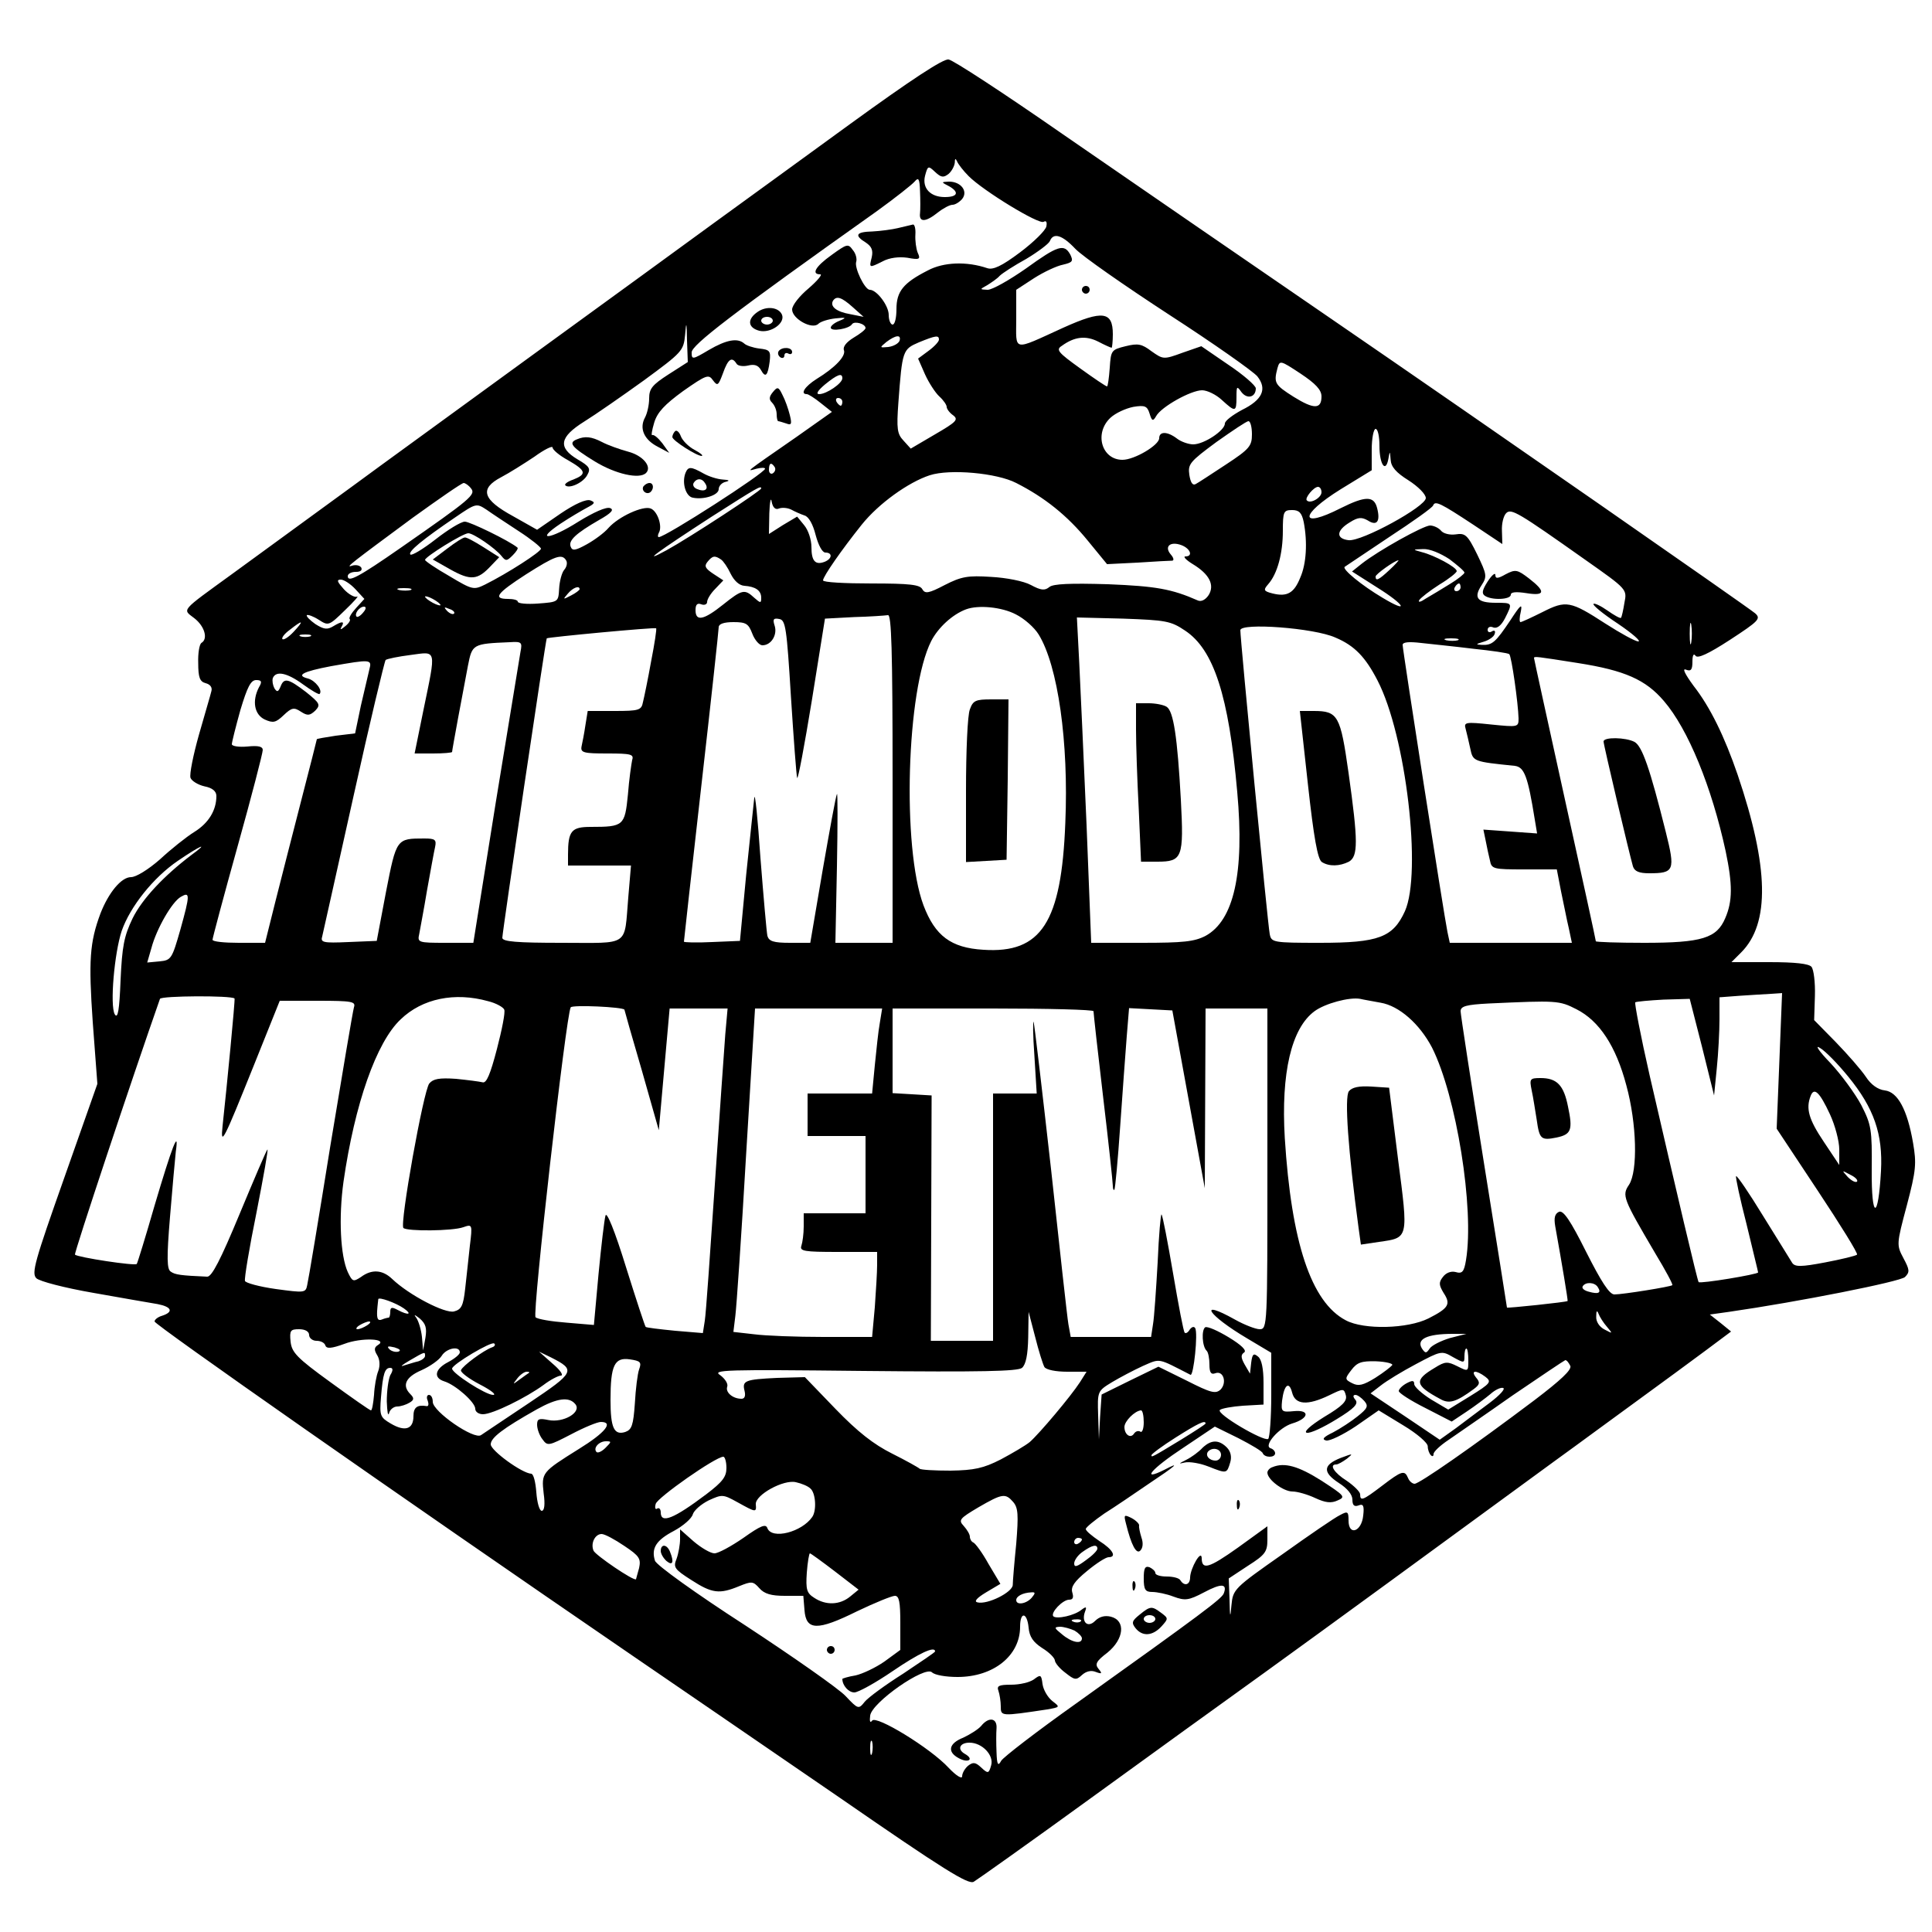 <?xml version="1.0" standalone="no"?>
<!DOCTYPE svg PUBLIC "-//W3C//DTD SVG 20010904//EN"
 "http://www.w3.org/TR/2001/REC-SVG-20010904/DTD/svg10.dtd">
<svg version="1.0" xmlns="http://www.w3.org/2000/svg"
 width="500pt" height="500pt" viewBox="0 0 500 500"
 preserveAspectRatio="xMidYMid meet">
<g transform="translate(0,500) scale(0.1,-0.1)"
fill="#000000" stroke="none">
<path d="M2200 4679 c-129 -94 -289 -210 -355 -258 -66 -48 -274 -200 -463
-337 -188 -137 -367 -267 -397 -289 -30 -22 -105 -77 -167 -122 -62 -45 -160
-117 -218 -159 -135 -98 -128 -90 -97 -114 27 -21 36 -54 18 -64 -5 -4 -9 -27
-8 -52 0 -37 4 -48 19 -52 12 -3 18 -11 15 -21 -2 -9 -17 -59 -32 -112 -15
-53 -25 -103 -22 -112 3 -8 19 -18 36 -22 21 -4 31 -13 31 -25 0 -37 -20 -70
-57 -93 -21 -13 -61 -45 -89 -71 -31 -27 -62 -46 -75 -46 -25 0 -58 -40 -79
-94 -28 -75 -31 -122 -20 -281 l12 -160 -86 -244 c-76 -215 -85 -246 -72 -259
8 -8 73 -25 148 -38 73 -13 148 -26 166 -29 36 -7 42 -20 12 -30 -11 -3 -20
-10 -20 -15 0 -8 621 -443 1240 -867 113 -77 353 -242 534 -366 269 -186 332
-225 346 -217 10 6 144 101 297 212 153 111 359 260 458 331 162 117 448 326
750 547 61 44 157 115 215 157 58 42 135 99 173 127 l67 50 -27 22 -28 22 50
7 c180 26 442 78 455 90 13 13 12 19 -4 49 -18 34 -18 36 9 137 24 91 25 108
16 161 -15 87 -40 132 -73 136 -18 2 -36 15 -49 35 -12 18 -47 58 -78 90 l-56
57 2 63 c1 34 -3 68 -9 75 -7 8 -42 12 -109 12 l-98 0 25 25 c75 75 72 221 -9
460 -34 99 -71 175 -114 230 -22 30 -30 46 -20 42 13 -5 17 -1 17 21 0 16 3
22 8 15 5 -8 32 4 89 41 75 49 81 55 65 69 -19 16 -696 487 -1097 762 -335
230 -367 252 -695 478 -151 105 -284 192 -295 193 -13 3 -98 -53 -255 -167z
m307 -135 c38 -38 182 -126 194 -118 7 4 9 -1 7 -12 -2 -10 -32 -40 -68 -67
-48 -36 -70 -46 -85 -41 -53 18 -113 16 -154 -6 -63 -32 -81 -54 -81 -100 0
-22 -4 -40 -10 -40 -5 0 -10 11 -10 25 0 24 -31 65 -49 65 -13 0 -41 58 -35
73 2 7 -1 21 -9 30 -12 17 -15 16 -55 -13 -42 -30 -53 -50 -29 -50 6 0 -7 -16
-30 -36 -24 -20 -43 -44 -43 -55 0 -24 52 -53 68 -37 6 6 26 12 44 14 28 3 30
2 11 -6 -13 -5 -23 -13 -23 -18 0 -11 48 -3 55 9 6 9 35 1 35 -10 0 -4 -14
-15 -31 -25 -18 -11 -28 -23 -25 -32 6 -15 -22 -45 -71 -75 -30 -19 -43 -39
-25 -39 4 0 20 -10 36 -23 l29 -23 -92 -65 c-140 -97 -129 -89 -103 -82 12 3
22 3 22 0 0 -11 -258 -177 -275 -177 -3 0 -3 5 0 11 10 16 -3 56 -21 63 -20 8
-83 -21 -109 -50 -11 -13 -37 -32 -57 -43 -29 -16 -37 -17 -41 -6 -7 16 14 35
73 69 32 18 40 27 29 31 -10 4 -43 -11 -82 -35 -74 -47 -115 -51 -46 -5 24 16
55 34 68 41 21 11 22 14 9 19 -11 4 -40 -9 -77 -34 l-61 -42 -62 35 c-79 43
-88 71 -31 101 21 11 59 35 86 53 26 19 47 29 47 24 0 -6 18 -21 40 -33 47
-27 49 -36 14 -50 -15 -5 -24 -12 -21 -15 10 -10 47 7 57 27 9 16 6 22 -25 40
-52 31 -47 58 17 98 29 18 98 66 155 107 98 72 102 76 106 117 3 37 4 35 5
-14 l2 -56 -50 -32 c-42 -27 -50 -37 -50 -62 0 -17 -5 -39 -11 -50 -15 -28 -2
-57 33 -75 l30 -16 -18 25 c-11 14 -22 23 -26 21 -3 -2 -1 12 5 32 8 27 27 47
75 82 60 42 66 44 77 28 12 -16 14 -14 26 18 13 37 23 44 35 25 3 -6 17 -8 30
-5 16 4 26 1 33 -11 12 -22 18 -16 23 22 3 27 0 30 -27 33 -16 2 -34 8 -39 13
-17 15 -46 10 -92 -17 -42 -25 -44 -25 -44 -6 0 19 101 97 480 366 47 34 90
68 97 76 10 12 13 8 14 -25 1 -22 1 -48 0 -57 -3 -24 15 -23 46 2 14 11 31 20
38 20 7 0 18 7 25 15 16 20 -3 45 -34 45 -21 -1 -21 -1 2 -13 25 -15 20 -27
-13 -27 -37 0 -59 23 -51 55 7 26 8 27 26 10 16 -15 22 -15 35 -5 8 7 15 20
16 29 0 11 2 12 6 3 3 -7 16 -24 30 -38z m276 -188 c18 -19 127 -95 242 -170
116 -75 218 -147 229 -160 26 -33 13 -61 -40 -87 -24 -13 -44 -28 -44 -35 0
-18 -54 -54 -82 -54 -12 0 -32 7 -42 15 -25 19 -46 19 -46 1 0 -18 -64 -56
-95 -56 -54 0 -74 69 -31 109 13 12 39 24 59 28 30 5 36 2 42 -17 6 -20 9 -21
17 -7 13 24 90 67 119 67 13 0 36 -11 51 -25 35 -32 38 -32 38 7 0 29 1 30 13
13 15 -19 37 -13 37 10 0 7 -32 35 -71 61 l-70 48 -49 -17 c-49 -18 -50 -17
-80 4 -25 19 -35 21 -67 13 -37 -9 -38 -11 -41 -56 -2 -27 -5 -48 -7 -48 -3 0
-34 21 -70 47 -57 41 -63 48 -47 58 33 24 62 27 94 11 17 -9 33 -16 35 -16 1
0 3 16 3 35 0 59 -26 63 -128 17 -134 -61 -122 -63 -122 24 l0 74 46 30 c25
16 59 32 75 35 25 6 27 9 19 26 -16 29 -32 24 -115 -36 -43 -30 -87 -55 -99
-55 -21 1 -21 1 -1 12 11 7 26 17 32 24 7 7 38 27 69 44 30 18 58 39 61 46 9
23 32 16 66 -20z m-576 -151 l28 -25 -35 7 c-35 6 -53 20 -44 35 9 13 22 9 51
-17z m121 -87 c-3 -7 -15 -14 -29 -16 -23 -2 -23 -2 -5 13 24 18 39 20 34 3z
m102 3 c0 -5 -12 -18 -27 -29 l-27 -20 18 -41 c10 -22 27 -48 37 -57 11 -10
19 -22 19 -27 0 -5 7 -15 17 -22 14 -11 8 -17 -47 -49 l-63 -37 -19 21 c-16
17 -18 30 -13 98 10 135 11 138 53 156 44 18 52 19 52 7z m990 -147 c0 -33
-19 -34 -72 -1 -49 31 -52 36 -42 74 6 21 7 21 60 -14 39 -26 54 -42 54 -59z
m-1240 47 c0 -13 -41 -41 -60 -41 -9 0 -4 9 15 25 32 26 45 31 45 16z m0 -61
c0 -5 -2 -10 -4 -10 -3 0 -8 5 -11 10 -3 6 -1 10 4 10 6 0 11 -4 11 -10z
m1060 -84 c0 -30 -6 -38 -67 -78 -38 -25 -73 -48 -79 -51 -8 -4 -13 5 -16 24
-4 28 1 34 70 85 41 29 78 54 83 54 5 0 9 -15 9 -34z m330 -30 c0 -48 16 -71
23 -34 4 22 4 22 6 -2 1 -18 14 -33 46 -53 25 -16 45 -36 45 -46 0 -22 -166
-113 -200 -109 -33 4 -32 25 3 46 22 14 31 14 47 5 23 -15 33 -3 24 32 -8 32
-30 32 -94 0 -108 -55 -108 -18 0 49 l80 49 0 53 c0 30 5 54 10 54 6 0 10 -20
10 -44z m-1565 -55 c3 -5 1 -12 -5 -16 -5 -3 -10 1 -10 9 0 18 6 21 15 7z
m625 -41 c73 -37 132 -84 185 -149 l50 -61 80 4 c44 3 84 5 89 5 5 1 3 8 -4
16 -18 21 -1 35 28 24 23 -9 30 -29 10 -29 -7 0 1 -9 19 -20 43 -26 57 -54 41
-80 -8 -12 -19 -18 -28 -14 -68 30 -109 37 -232 42 -99 3 -142 1 -152 -7 -12
-10 -22 -9 -48 5 -18 10 -64 19 -103 21 -60 4 -77 1 -120 -21 -42 -22 -51 -23
-58 -11 -6 12 -33 15 -132 15 -69 0 -125 3 -125 8 0 10 48 79 100 144 44 55
121 110 176 128 52 17 174 6 224 -20z m-1411 -14 c13 -16 0 -27 -181 -153
-112 -78 -138 -91 -138 -74 0 6 9 11 21 11 12 0 17 4 14 11 -4 6 -14 8 -24 5
-20 -7 0 8 157 124 68 49 127 90 132 90 4 0 13 -6 19 -14z m751 0 c0 -6 -185
-127 -245 -160 -70 -38 -25 -5 117 87 119 76 128 81 128 73z m1450 -10 c0 -14
-29 -31 -38 -21 -6 6 18 35 29 35 5 0 9 -6 9 -14z m-1404 -42 c8 3 22 2 32 -3
9 -5 25 -12 34 -15 11 -3 22 -23 29 -51 7 -26 17 -45 25 -45 19 0 18 -16 -2
-24 -24 -9 -34 2 -34 38 0 19 -8 44 -19 57 l-18 22 -37 -22 -36 -23 1 54 c1
29 4 43 6 30 3 -16 10 -22 19 -18z m-673 -59 c31 -20 57 -41 57 -45 0 -8 -85
-63 -145 -93 -29 -14 -32 -14 -92 22 -35 20 -63 39 -63 42 0 8 98 69 112 69
13 0 69 -38 86 -59 11 -14 14 -13 29 2 9 9 15 18 12 20 -22 18 -123 67 -136
67 -10 0 -44 -21 -76 -46 -32 -25 -62 -43 -65 -39 -7 7 32 39 116 96 54 37 55
37 81 20 14 -10 52 -35 84 -56z m2470 17 l75 -50 -1 34 c-1 19 4 39 11 46 13
13 31 2 205 -121 108 -76 108 -76 101 -111 -3 -19 -7 -37 -9 -39 -2 -2 -18 7
-35 19 -17 12 -34 20 -36 17 -3 -3 25 -26 63 -51 37 -25 61 -46 53 -46 -8 0
-46 21 -85 46 -91 59 -102 61 -163 30 -28 -14 -54 -26 -57 -26 -3 0 -3 12 1
28 4 21 -1 17 -27 -23 -39 -58 -47 -65 -74 -64 -17 1 -16 2 4 8 14 4 27 13 29
20 3 8 0 11 -7 7 -6 -4 -11 -2 -11 4 0 7 7 10 15 6 10 -3 20 5 30 24 20 40 20
40 -24 40 -48 0 -58 13 -37 45 15 23 14 28 -11 80 -25 51 -31 56 -56 52 -15
-2 -32 2 -38 10 -6 7 -19 13 -28 13 -17 0 -134 -65 -177 -99 l-25 -20 66 -42
c72 -45 83 -68 13 -26 -54 32 -105 74 -98 80 3 2 55 37 115 77 61 40 112 76
114 82 5 13 19 6 104 -50z m-439 7 c10 -52 7 -108 -9 -144 -16 -40 -34 -50
-71 -41 -24 6 -25 9 -12 24 24 27 38 80 38 138 0 50 2 54 24 54 18 0 25 -7 30
-31z m377 -96 c21 -16 39 -31 39 -35 0 -3 -17 -17 -37 -29 -21 -13 -49 -30
-63 -38 -13 -9 -21 -11 -17 -4 4 6 27 24 52 40 25 15 45 31 45 35 0 10 -58 41
-90 49 -25 7 -25 7 3 8 17 1 45 -11 68 -26z m-2286 -3 c4 -6 2 -17 -5 -25 -6
-7 -12 -29 -13 -49 -2 -34 -2 -34 -55 -38 -28 -2 -52 0 -52 5 0 4 -11 7 -25 7
-41 0 -29 15 47 64 74 47 92 54 103 36z m401 2 c6 -4 17 -20 25 -37 9 -18 22
-30 35 -31 29 -2 44 -12 44 -31 0 -15 -2 -14 -18 0 -25 23 -31 22 -81 -18 -50
-40 -71 -44 -71 -14 0 15 5 19 15 15 8 -3 15 0 15 6 0 7 9 22 21 34 l21 22
-26 17 c-21 14 -24 20 -15 31 13 16 19 17 35 6z m1730 -27 c-28 -26 -36 -30
-36 -17 0 6 49 41 59 42 2 0 -8 -11 -23 -25z m-2676 -50 l23 -25 -21 -23 c-12
-13 -20 -26 -17 -29 3 -3 -2 -11 -12 -19 -11 -9 -14 -10 -9 -1 9 15 1 15 -22
1 -15 -9 -24 -8 -46 6 -14 10 -24 20 -22 23 3 2 17 -3 31 -12 25 -16 26 -16
68 25 23 22 37 38 31 35 -6 -3 -22 6 -34 19 -17 19 -20 25 -8 25 8 0 25 -11
38 -25z m2860 5 c0 -5 -5 -10 -11 -10 -5 0 -7 5 -4 10 3 6 8 10 11 10 2 0 4
-4 4 -10z m-2717 -7 c-7 -2 -21 -2 -30 0 -10 3 -4 5 12 5 17 0 24 -2 18 -5z
m437 2 c0 -2 -10 -10 -22 -16 -21 -11 -22 -11 -9 4 13 16 31 23 31 12z m-360
-41 c0 -2 -9 0 -20 6 -11 6 -20 13 -20 16 0 2 9 0 20 -6 11 -6 20 -13 20 -16z
m-200 -19 c-7 -9 -15 -13 -17 -11 -7 7 7 26 19 26 6 0 6 -6 -2 -15z m235 -3
c-3 -3 -11 0 -18 7 -9 10 -8 11 6 5 10 -3 15 -9 12 -12z m1454 -2 c22 -11 48
-34 59 -52 50 -81 78 -279 69 -488 -10 -257 -62 -338 -212 -328 -84 5 -125 36
-155 115 -56 150 -44 558 20 684 18 35 55 69 90 82 32 12 93 6 129 -13z m-319
-425 l0 -425 -74 0 -74 0 4 198 c2 108 2 193 0 187 -3 -5 -19 -94 -37 -197
l-32 -188 -53 0 c-42 0 -54 4 -58 18 -2 9 -10 100 -18 202 -7 102 -14 172 -16
155 -2 -16 -11 -106 -21 -200 l-16 -170 -72 -3 c-40 -2 -73 -1 -73 1 0 2 20
183 45 403 25 219 45 404 45 411 0 8 13 13 38 13 33 0 39 -4 49 -30 6 -16 18
-30 26 -30 23 0 39 27 32 50 -6 18 -3 21 12 18 16 -3 19 -22 30 -202 7 -109
14 -203 16 -209 2 -7 19 84 38 200 l34 212 75 4 c41 1 81 4 88 5 9 2 12 -89
12 -423z m757 383 c74 -49 113 -168 135 -418 19 -210 -9 -332 -82 -372 -29
-15 -58 -18 -165 -18 l-131 0 -12 305 c-7 167 -16 357 -19 421 l-6 116 120 -3
c110 -4 123 -6 160 -31z m1310 -30 c-2 -13 -4 -3 -4 22 0 25 2 35 4 23 2 -13
2 -33 0 -45z m-3617 27 c-13 -14 -26 -22 -29 -19 -3 3 5 14 19 24 34 27 38 25
10 -5z m925 -77 c-8 -45 -18 -93 -21 -105 -4 -21 -10 -23 -74 -23 l-69 0 -6
-37 c-3 -21 -8 -46 -10 -55 -3 -16 6 -18 67 -18 61 0 69 -2 64 -17 -2 -10 -8
-50 -11 -90 -8 -80 -11 -83 -96 -83 -50 0 -59 -10 -59 -72 l0 -28 81 0 82 0
-7 -82 c-11 -130 6 -118 -172 -118 -116 0 -154 3 -154 13 0 14 112 771 115
775 3 3 279 29 283 26 2 -1 -4 -40 -13 -86z m1771 62 c50 -21 78 -51 109 -111
74 -143 115 -498 71 -597 -31 -68 -68 -82 -220 -82 -122 0 -126 1 -130 23 -5
23 -76 761 -76 786 0 20 191 6 246 -19z m-2653 3 c-7 -2 -19 -2 -25 0 -7 3 -2
5 12 5 14 0 19 -2 13 -5z m2970 -10 c-7 -2 -21 -2 -30 0 -10 3 -4 5 12 5 17 0
24 -2 18 -5z m-2426 -30 c-3 -16 -31 -191 -64 -390 l-58 -363 -73 0 c-70 0
-72 1 -67 23 2 12 12 63 20 112 9 50 18 100 21 113 4 19 0 22 -28 22 -72 0
-72 0 -99 -138 l-24 -127 -73 -3 c-67 -3 -73 -1 -68 15 2 10 39 173 81 363 42
190 80 348 83 352 4 3 33 9 65 13 68 9 66 18 33 -142 l-23 -113 48 0 c27 0 49
2 49 4 0 5 28 156 41 223 11 56 12 57 108 61 31 2 33 0 28 -25z m2466 8 c48
-5 90 -11 93 -14 6 -6 23 -127 24 -166 0 -23 -1 -23 -71 -16 -66 7 -71 6 -66
-11 3 -11 8 -33 12 -51 7 -34 8 -34 115 -45 25 -3 34 -27 52 -139 l6 -36 -69
5 -70 5 6 -29 c3 -16 8 -39 11 -51 4 -22 9 -23 88 -23 l85 0 11 -57 c7 -32 15
-75 20 -95 l8 -38 -158 0 -158 0 -6 28 c-9 43 -116 730 -116 743 0 7 15 9 48
5 26 -3 87 -9 135 -15z m271 -37 c121 -19 175 -43 222 -98 63 -73 124 -223
160 -389 18 -86 18 -129 -1 -173 -22 -52 -60 -64 -210 -64 -69 0 -125 2 -125
4 0 3 -36 168 -80 367 -44 200 -80 364 -80 366 0 5 6 4 114 -13z m-3128 -16
c-3 -13 -13 -55 -22 -94 l-15 -72 -50 -6 c-27 -4 -49 -8 -49 -9 0 -1 -18 -72
-40 -157 -22 -85 -52 -203 -67 -262 l-27 -108 -68 0 c-37 0 -68 3 -68 8 0 4
29 113 65 242 36 129 65 241 65 249 0 9 -11 12 -40 9 -22 -2 -40 1 -40 6 0 5
10 45 22 88 18 60 27 78 41 78 14 0 16 -4 7 -19 -18 -35 -12 -70 15 -83 22
-10 29 -8 49 11 21 20 27 21 45 9 17 -11 23 -10 37 3 14 15 12 19 -24 48 -46
35 -57 38 -66 14 -6 -14 -9 -15 -16 -4 -4 8 -6 19 -4 26 8 20 37 14 78 -16 22
-16 41 -27 43 -25 9 9 -11 35 -30 40 -32 8 -14 18 60 32 102 18 106 18 99 -8z
m-461 -481 c-70 -53 -127 -113 -152 -164 -22 -46 -27 -72 -31 -160 -3 -77 -7
-101 -15 -88 -13 23 -1 159 18 216 22 63 82 138 145 181 60 41 83 50 35 15z
m-28 -192 c-22 -77 -24 -80 -54 -83 l-32 -3 11 38 c13 49 53 119 76 132 24 14
24 6 -1 -84z m140 -179 c2 -2 -20 -229 -31 -330 -6 -56 3 -37 81 157 l67 167
98 0 c90 0 99 -2 94 -17 -3 -10 -30 -171 -61 -358 -30 -187 -57 -349 -60 -361
-4 -20 -7 -20 -81 -10 -43 6 -79 16 -80 21 -2 6 11 85 30 178 18 92 31 165 28
162 -3 -3 -35 -78 -72 -167 -49 -118 -72 -163 -84 -162 -68 3 -83 5 -94 13
-10 6 -11 34 -2 142 6 74 13 150 15 169 9 62 -10 12 -55 -140 -23 -80 -44
-148 -46 -151 -3 -6 -153 17 -160 24 -3 3 147 454 220 662 3 8 184 9 193 1z
m3998 -162 l-7 -175 106 -160 c59 -89 105 -163 102 -166 -3 -3 -40 -12 -82
-20 -63 -12 -79 -12 -86 -1 -4 7 -38 61 -75 121 -36 59 -68 106 -70 103 -2 -2
10 -58 27 -124 16 -67 30 -123 30 -125 0 -5 -151 -30 -154 -25 -3 3 -56 228
-127 536 -23 101 -39 185 -37 188 3 2 36 5 73 7 l68 2 32 -125 31 -125 7 70
c4 39 7 96 7 127 l0 57 53 4 c28 2 65 4 81 5 l28 2 -7 -176z m-3342 155 c21
-5 40 -16 42 -22 3 -7 -6 -52 -19 -102 -17 -65 -27 -89 -37 -86 -8 2 -39 6
-69 9 -43 3 -59 0 -69 -12 -15 -18 -77 -364 -67 -374 10 -9 127 -8 155 2 23 8
24 8 17 -48 -3 -31 -9 -80 -12 -110 -5 -46 -10 -55 -29 -60 -23 -6 -116 42
-160 84 -25 24 -53 26 -81 5 -20 -13 -22 -12 -34 13 -19 42 -24 141 -11 234
29 201 85 361 148 420 56 54 140 71 226 47z m2310 -4 c48 -8 101 -55 133 -116
63 -125 110 -417 88 -550 -5 -31 -10 -36 -27 -31 -12 3 -25 -2 -33 -13 -11
-14 -10 -21 2 -41 19 -29 14 -39 -39 -66 -54 -27 -167 -30 -214 -5 -90 47
-141 202 -158 472 -10 168 17 284 77 328 27 20 90 37 118 32 8 -2 32 -6 53
-10z m507 -17 c59 -30 102 -95 129 -197 27 -99 30 -221 7 -257 -19 -28 -16
-35 68 -178 26 -43 46 -80 44 -82 -4 -4 -128 -24 -150 -24 -13 0 -34 33 -73
110 -41 82 -59 108 -70 104 -11 -5 -14 -15 -10 -38 18 -100 33 -191 32 -193
-3 -3 -157 -19 -157 -17 0 2 -27 171 -60 377 -33 206 -60 382 -60 390 0 13 15
17 73 20 176 8 182 8 227 -15z m-2464 -1 c0 -1 20 -72 45 -157 l44 -155 14
158 14 157 75 0 75 0 -6 -67 c-3 -38 -15 -212 -27 -388 -12 -176 -23 -335 -26
-353 l-5 -32 -72 6 c-40 4 -74 8 -76 10 -2 2 -25 72 -51 155 -29 94 -50 145
-53 133 -3 -10 -11 -78 -18 -151 l-12 -132 -71 6 c-39 3 -75 9 -80 14 -9 8 79
783 91 802 4 7 135 1 139 -6z m661 -34 c-4 -21 -9 -71 -13 -110 l-7 -73 -83 0
-84 0 0 -55 0 -55 75 0 75 0 0 -100 0 -100 -80 0 -80 0 0 -34 c0 -19 -3 -41
-6 -50 -5 -14 7 -16 95 -16 l101 0 0 -33 c0 -19 -3 -68 -6 -110 l-7 -77 -126
0 c-69 0 -150 3 -180 7 l-53 6 5 41 c3 23 16 211 28 419 l23 377 164 0 165 0
-6 -37z m553 30 c0 -5 11 -105 25 -223 14 -117 25 -221 25 -229 0 -8 2 -12 4
-10 2 2 9 76 15 164 6 88 14 193 17 233 l6 73 56 -3 56 -3 42 -230 42 -230 1
233 1 232 80 0 80 0 0 -415 c0 -406 0 -415 -20 -415 -10 0 -39 11 -64 25 -98
55 -71 12 32 -49 l62 -37 0 -109 c0 -60 -4 -111 -8 -114 -12 -7 -135 65 -125
75 4 4 32 9 60 11 l53 3 0 56 c0 37 -5 61 -14 68 -12 10 -15 7 -18 -16 l-3
-28 -14 24 c-10 18 -10 25 -1 31 7 5 -7 19 -40 39 -28 17 -55 29 -61 26 -10
-7 -8 -50 4 -61 4 -4 7 -20 7 -35 0 -21 4 -27 15 -23 21 8 31 -24 14 -42 -13
-12 -25 -9 -88 23 l-73 36 -74 -36 -73 -36 -4 -58 -3 -58 -2 62 c-2 62 -2 63
36 86 20 12 56 31 80 42 46 20 37 21 123 -23 8 -4 20 109 12 121 -3 5 -9 3
-14 -4 -4 -7 -10 -11 -13 -8 -3 2 -16 71 -30 153 -14 82 -27 150 -30 153 -2 2
-7 -53 -10 -124 -4 -70 -9 -143 -12 -160 l-5 -33 -104 0 -104 0 -6 33 c-3 17
-23 199 -45 402 -23 204 -43 375 -45 380 -2 6 -2 -34 2 -87 l6 -98 -57 0 -56
0 0 -320 0 -320 -80 0 -81 0 1 318 1 317 -50 3 -51 3 0 110 0 109 260 0 c143
0 260 -3 260 -7z m1953 -169 c67 -82 90 -149 85 -244 -7 -129 -25 -127 -24 2
1 105 -1 117 -27 168 -16 30 -52 79 -80 109 -30 31 -41 48 -27 39 14 -8 46
-41 73 -74z m-47 -98 c13 -28 24 -69 24 -91 l0 -40 -40 60 c-39 58 -47 86 -34
119 9 23 23 10 50 -48z m70 -174 c-4 -3 -14 2 -24 12 -16 18 -16 18 6 6 13 -6
21 -14 18 -18z m-671 -273 c10 -15 2 -19 -23 -12 -12 3 -19 9 -16 14 7 12 31
11 39 -2z m-3090 -55 c23 -16 12 -19 -16 -4 -15 8 -19 7 -19 -5 0 -8 -2 -15
-4 -15 -2 0 -11 -2 -18 -5 -10 -4 -13 2 -12 22 1 16 3 29 3 31 2 6 46 -10 66
-24z m3114 -48 c15 -18 15 -18 -6 -7 -14 7 -23 21 -22 34 0 15 2 17 6 7 3 -8
13 -24 22 -34z m-3058 -28 l-6 -33 -3 35 c-2 19 -9 42 -15 50 -7 9 -4 8 9 -2
16 -14 19 -25 15 -50z m1602 -76 c5 -7 29 -12 59 -12 l50 0 -17 -27 c-24 -37
-105 -133 -130 -155 -11 -9 -45 -29 -75 -45 -45 -23 -69 -28 -130 -29 -41 0
-77 2 -80 5 -3 3 -35 21 -71 39 -48 24 -89 56 -147 116 l-79 82 -72 -2 c-83
-4 -91 -7 -84 -34 3 -13 0 -20 -8 -20 -23 0 -42 17 -37 31 3 8 -6 21 -18 30
-22 14 10 15 371 11 304 -3 399 -1 410 8 10 9 15 33 16 79 l1 66 17 -65 c9
-36 20 -71 24 -78z m-1753 108 c-8 -5 -19 -10 -25 -10 -5 0 -3 5 5 10 8 5 20
10 25 10 6 0 3 -5 -5 -10z m-150 -25 c0 -8 9 -15 19 -15 11 0 21 -5 23 -12 3
-9 16 -8 49 4 44 17 115 14 87 -3 -10 -6 -10 -13 -2 -26 7 -11 8 -27 3 -41 -5
-12 -10 -40 -11 -62 -2 -22 -5 -40 -8 -40 -3 0 -50 33 -105 73 -87 63 -100 77
-103 105 -3 29 0 32 22 32 16 0 26 -6 26 -15z m2952 -8 c-23 -7 -47 -19 -52
-27 -9 -13 -11 -13 -20 0 -15 24 12 38 80 38 l35 0 -43 -11z m-2479 -24 c-22
-8 -76 -48 -80 -59 -2 -5 20 -22 49 -37 29 -15 44 -27 34 -27 -19 0 -106 56
-106 68 0 11 103 72 109 65 4 -3 1 -8 -6 -10z m-242 -11 c-7 -2 -18 1 -23 6
-8 8 -4 9 13 5 13 -4 18 -8 10 -11z m159 -2 c0 -5 -13 -16 -30 -25 -35 -18
-39 -41 -10 -50 29 -9 80 -54 80 -71 0 -8 9 -14 20 -14 25 0 112 43 157 76 17
13 38 24 45 24 7 1 -3 15 -22 31 l-35 31 31 -15 c65 -33 62 -38 -57 -118 -61
-41 -117 -78 -124 -83 -18 -13 -125 61 -125 86 0 10 -4 18 -10 18 -5 0 -7 -7
-3 -15 3 -9 2 -15 -3 -14 -24 4 -34 -3 -34 -26 0 -34 -22 -41 -59 -19 -27 16
-29 20 -25 68 5 62 10 76 24 76 7 0 8 -6 0 -19 -5 -11 -9 -41 -9 -68 1 -26 3
-40 6 -30 2 9 12 17 21 17 9 0 24 5 32 10 12 7 12 12 2 22 -22 22 -13 44 29
62 22 10 45 26 52 37 12 20 47 27 47 9z m2610 -20 c0 -30 0 -30 -28 -16 -26
13 -32 13 -59 -4 -54 -32 -52 -45 15 -81 23 -13 41 -7 86 26 16 12 17 17 6 30
-15 19 0 20 24 2 17 -13 14 -17 -39 -50 l-57 -35 -44 26 c-24 15 -44 33 -44
40 0 10 -5 10 -20 2 -11 -6 -20 -15 -20 -20 0 -5 31 -25 69 -44 l68 -35 39 26
c21 14 49 35 61 45 12 11 27 18 33 16 7 -2 -9 -19 -34 -38 -26 -19 -65 -49
-88 -66 l-42 -30 -89 60 -90 60 26 20 c15 12 56 37 92 56 64 34 66 35 95 18
29 -16 30 -16 30 2 0 11 2 20 5 20 3 0 5 -14 5 -30z m-2700 11 c0 -5 -8 -11
-17 -14 -10 -2 -27 -8 -38 -11 -11 -4 -4 2 15 13 41 24 40 23 40 12z m554 -35
c-4 -11 -9 -51 -11 -88 -4 -57 -8 -68 -25 -74 -29 -9 -38 11 -38 83 0 89 10
111 50 105 27 -4 31 -7 24 -26z m1949 11 c-3 -4 -22 -19 -44 -33 -31 -19 -43
-22 -59 -14 -20 10 -20 12 -3 34 15 20 26 24 64 23 26 -1 45 -6 42 -10z m461
-2 c4 -10 -25 -37 -92 -88 -162 -122 -299 -217 -311 -217 -6 0 -14 7 -17 15
-9 21 -16 19 -67 -20 -50 -38 -57 -41 -57 -22 0 6 -16 22 -35 35 -32 20 -46
42 -27 42 5 0 17 7 28 15 17 14 16 14 -16 2 -46 -18 -48 -37 -5 -65 22 -14 35
-30 35 -43 0 -15 5 -19 16 -15 12 5 15 -1 12 -26 -4 -42 -38 -54 -38 -13 0 23
-2 25 -22 14 -13 -6 -80 -52 -150 -102 -124 -87 -127 -90 -131 -131 -3 -35 -4
-34 -5 14 l-2 55 50 33 c44 28 50 36 50 67 l0 35 -76 -55 c-76 -54 -94 -59
-94 -27 -1 23 -29 -26 -30 -50 0 -20 -15 -24 -25 -8 -3 6 -19 10 -36 10 -16 0
-29 4 -29 9 0 5 -7 11 -15 15 -12 4 -15 -3 -15 -29 0 -29 4 -35 22 -35 12 0
37 -5 55 -12 30 -11 39 -10 79 11 45 24 61 23 51 -3 -6 -14 -55 -51 -384 -286
-100 -71 -187 -138 -192 -147 -8 -15 -11 -10 -12 22 -1 22 -1 50 0 62 2 27
-20 31 -40 6 -8 -9 -29 -22 -46 -30 -38 -15 -42 -37 -12 -53 25 -14 41 -3 16
11 -21 12 -13 29 12 29 33 0 64 -33 56 -59 -6 -21 -8 -22 -26 -5 -15 14 -21
14 -34 4 -8 -7 -15 -19 -15 -27 0 -8 -15 1 -35 22 -47 51 -188 137 -198 122
-5 -7 -7 -2 -5 13 4 34 142 130 160 112 7 -7 36 -12 66 -12 93 0 162 55 162
130 0 40 18 38 22 -2 2 -24 12 -38 35 -53 18 -11 32 -25 33 -32 0 -6 12 -21
27 -32 24 -19 28 -20 43 -6 11 10 24 13 36 8 16 -6 17 -4 7 8 -10 12 -6 20 23
42 43 35 48 83 9 93 -16 4 -30 0 -41 -11 -19 -19 -36 -3 -26 24 5 13 3 14 -9
5 -18 -15 -64 -25 -73 -17 -8 9 24 43 41 43 10 0 12 6 8 19 -4 14 5 28 38 55
24 20 49 36 56 36 22 0 11 20 -24 42 -19 13 -35 26 -35 31 0 4 22 22 48 40 27
17 77 51 112 75 75 50 87 61 43 38 -62 -31 -33 3 49 57 l82 55 61 -30 c33 -17
62 -34 63 -39 5 -12 32 -12 32 0 0 5 -5 11 -12 13 -19 7 23 54 56 64 44 13 47
36 5 32 -32 -3 -34 -2 -31 27 5 41 18 52 26 21 8 -32 40 -34 96 -7 37 18 38
18 43 0 4 -15 -9 -28 -56 -56 -37 -23 -54 -39 -45 -41 9 -2 43 14 77 35 46 28
57 40 49 50 -7 8 -7 13 0 13 5 0 15 -7 23 -16 11 -13 8 -19 -17 -39 -16 -13
-45 -32 -64 -42 -25 -12 -30 -18 -18 -21 9 -2 44 15 77 37 l59 41 64 -39 c35
-21 63 -45 63 -54 0 -9 4 -19 8 -23 4 -4 7 -3 7 3 0 6 17 22 38 36 20 14 96
66 167 116 72 49 133 90 136 91 4 0 9 -7 13 -15z m-2695 -18 c-2 -1 -13 -9
-24 -17 -19 -14 -19 -14 -6 3 7 9 18 17 24 17 6 0 8 -1 6 -3z m120 -81 c17
-21 -31 -49 -70 -41 -24 5 -29 3 -29 -12 0 -11 6 -28 14 -38 13 -18 16 -17 74
13 34 18 68 32 77 32 34 0 11 -28 -57 -70 -96 -60 -97 -61 -91 -115 4 -28 2
-45 -5 -45 -6 0 -12 21 -14 48 -2 26 -7 47 -13 48 -24 1 -105 60 -105 76 0 17
31 41 120 91 52 29 83 33 99 13z m1471 -47 c0 -16 -4 -28 -9 -24 -5 3 -12 1
-16 -5 -9 -14 -25 -3 -25 17 0 15 27 42 43 43 4 0 7 -14 7 -31z m160 -3 c0 -2
-28 -20 -62 -41 -79 -48 -78 -47 -78 -41 0 3 28 24 63 46 57 36 77 46 77 36z
m-1553 -63 c-9 -9 -19 -14 -23 -11 -10 10 6 28 24 28 15 0 15 -1 -1 -17z m313
-52 c0 -23 -10 -36 -52 -68 -85 -64 -118 -77 -118 -47 0 8 -4 13 -9 10 -5 -4
-7 2 -4 12 4 16 155 122 175 122 4 0 8 -13 8 -29z m217 -53 c14 -11 17 -57 5
-74 -27 -39 -104 -59 -116 -29 -4 12 -17 7 -62 -25 -32 -22 -65 -40 -75 -40
-10 0 -34 14 -54 31 l-35 31 0 -25 c0 -14 -4 -37 -9 -51 -9 -22 -6 -27 38 -55
54 -35 73 -37 124 -16 32 13 36 13 52 -5 13 -15 31 -20 66 -20 l48 0 3 -37 c4
-53 33 -54 136 -3 46 22 90 40 98 40 11 0 14 -16 14 -70 l0 -70 -41 -30 c-23
-16 -57 -32 -75 -36 -19 -3 -34 -8 -34 -9 0 -17 16 -35 31 -35 10 0 55 25 99
55 69 47 110 66 110 51 0 -2 -37 -27 -82 -57 -46 -29 -91 -62 -100 -73 -16
-20 -17 -20 -50 15 -18 19 -135 101 -260 183 -127 82 -230 156 -233 167 -10
32 3 53 49 77 24 13 46 32 49 43 3 10 21 26 41 36 35 16 37 16 75 -5 47 -26
49 -27 47 -5 -2 24 72 65 104 57 14 -3 31 -10 37 -16z m525 -35 c13 -15 14
-33 8 -108 -5 -49 -9 -98 -9 -107 -1 -19 -65 -51 -91 -45 -10 2 -3 11 22 26
l37 22 -31 52 c-16 29 -34 53 -39 55 -5 2 -9 9 -9 15 0 6 -7 18 -16 28 -14 15
-11 19 38 48 62 36 70 37 90 14z m-1006 -114 c39 -26 43 -33 38 -57 -4 -15 -8
-28 -8 -29 -5 -6 -106 63 -110 74 -8 19 4 43 21 43 8 0 34 -14 59 -31z m1184
17 c0 -3 -4 -8 -10 -11 -5 -3 -10 -1 -10 4 0 6 5 11 10 11 6 0 10 -2 10 -4z
m40 -24 c0 -5 -13 -18 -30 -30 -23 -17 -30 -19 -30 -8 0 8 10 22 22 30 25 18
38 20 38 8z m-679 -59 l61 -47 -22 -18 c-27 -22 -63 -23 -93 -3 -19 12 -22 21
-19 65 2 27 6 50 8 50 2 0 31 -21 65 -47z m509 -68 c-14 -16 -40 -20 -40 -6 0
10 17 19 39 20 11 1 11 -2 1 -14z m127 -61 c-3 -3 -12 -4 -19 -1 -8 3 -5 6 6
6 11 1 17 -2 13 -5z m-16 -24 c10 -6 19 -15 19 -20 0 -16 -26 -11 -51 10 -21
17 -22 19 -6 20 10 0 27 -5 38 -10z m-524 -317 c-3 -10 -5 -4 -5 12 0 17 2 24
5 18 2 -7 2 -21 0 -30z"/>
<path d="M2325 4410 c-16 -4 -47 -8 -67 -9 -43 -1 -48 -10 -17 -29 15 -10 19
-20 15 -38 -7 -28 -7 -28 29 -10 17 9 41 12 63 9 32 -6 35 -4 27 13 -4 10 -7
31 -6 47 1 15 -2 26 -6 26 -5 -1 -21 -5 -38 -9z"/>
<path d="M1961 4193 c-28 -19 -26 -41 4 -49 29 -7 67 19 59 41 -8 20 -40 24
-63 8z m39 -23 c0 -5 -7 -10 -15 -10 -8 0 -15 5 -15 10 0 6 7 10 15 10 8 0 15
-4 15 -10z"/>
<path d="M2015 4091 c-3 -5 -1 -12 5 -16 5 -3 10 -1 10 5 0 6 5 8 10 5 6 -3
10 -1 10 4 0 13 -27 14 -35 2z"/>
<path d="M2000 3985 c-10 -12 -10 -19 -2 -27 7 -7 12 -20 12 -30 0 -10 2 -18
4 -18 2 0 12 -3 21 -6 13 -5 15 -2 9 22 -4 16 -12 39 -19 52 -10 21 -13 22
-25 7z"/>
<path d="M1747 3884 c-4 -4 -7 -11 -7 -15 0 -9 63 -49 76 -49 5 1 -4 8 -19 16
-15 8 -31 24 -35 35 -4 11 -11 17 -15 13z"/>
<path d="M1493 3863 c-23 -9 -14 -20 46 -57 54 -33 116 -47 133 -30 16 16 -8
45 -46 55 -22 6 -53 17 -68 25 -27 14 -44 16 -65 7z"/>
<path d="M1774 3776 c-10 -26 1 -61 19 -64 29 -6 67 7 67 22 0 8 8 17 18 19
12 3 9 5 -8 6 -14 1 -36 8 -50 16 -32 18 -39 18 -46 1z m51 -27 c10 -15 -1
-23 -20 -15 -9 3 -13 10 -10 16 8 13 22 13 30 -1z"/>
<path d="M1665 3741 c-6 -11 9 -23 19 -14 9 9 7 23 -3 23 -6 0 -12 -4 -16 -9z"/>
<path d="M2800 4250 c0 -5 5 -10 10 -10 6 0 10 5 10 10 0 6 -4 10 -10 10 -5 0
-10 -4 -10 -10z"/>
<path d="M1157 3580 l-37 -28 46 -26 c52 -29 70 -27 103 8 l23 24 -41 26 c-22
14 -44 26 -48 25 -5 0 -25 -13 -46 -29z"/>
<path d="M3897 3514 c-21 -12 -27 -12 -27 -2 0 7 -9 0 -20 -17 -14 -22 -16
-31 -7 -37 18 -12 67 -10 67 3 0 7 14 8 40 4 49 -8 51 4 7 38 -30 23 -35 24
-60 11z"/>
<path d="M2510 3164 c-6 -14 -10 -108 -10 -210 l0 -185 53 3 52 3 3 208 2 207
-45 0 c-40 0 -47 -3 -55 -26z"/>
<path d="M2940 3112 c0 -38 3 -130 7 -205 l6 -137 42 0 c65 0 69 10 61 161 -9
162 -19 229 -37 240 -8 5 -29 9 -46 9 l-33 0 0 -68z"/>
<path d="M3385 2969 c15 -136 25 -193 36 -200 19 -12 46 -11 70 1 24 14 24 52
-1 230 -21 148 -27 160 -90 160 l-36 0 21 -191z"/>
<path d="M4150 3081 c0 -9 67 -292 76 -323 4 -13 16 -18 42 -18 65 0 68 7 43
107 -41 164 -61 222 -81 233 -23 12 -80 13 -80 1z"/>
<path d="M3491 2176 c-12 -15 -2 -154 25 -354 l6 -43 47 7 c77 11 76 7 49 215
l-23 184 -46 3 c-32 2 -50 -2 -58 -12z"/>
<path d="M3964 2178 c4 -18 9 -52 13 -76 7 -50 11 -54 51 -46 38 8 43 19 30
80 -11 56 -29 74 -71 74 -28 0 -29 -2 -23 -32z"/>
<path d="M3112 1253 c-9 -10 -28 -24 -42 -31 -20 -10 -21 -11 -4 -7 12 3 41
-2 63 -11 46 -18 46 -18 55 12 4 14 1 28 -9 38 -21 21 -41 20 -63 -1z m48 -18
c0 -8 -6 -15 -14 -15 -17 0 -28 14 -19 24 12 12 33 6 33 -9z"/>
<path d="M3293 1203 c-7 -2 -13 -9 -13 -14 0 -18 41 -49 65 -49 13 0 40 -8 59
-17 26 -12 41 -14 58 -6 21 9 18 12 -42 51 -60 38 -96 48 -127 35z"/>
<path d="M3201 1104 c0 -11 3 -14 6 -6 3 7 2 16 -1 19 -3 4 -6 -2 -5 -13z"/>
<path d="M2914 1057 c14 -57 27 -80 37 -70 7 7 8 20 3 34 -4 13 -7 27 -6 31 1
4 -8 13 -19 19 -20 10 -21 9 -15 -14z"/>
<path d="M2931 894 c0 -11 3 -14 6 -6 3 7 2 16 -1 19 -3 4 -6 -2 -5 -13z"/>
<path d="M2949 821 c-20 -16 -21 -21 -10 -35 18 -22 44 -20 67 5 18 20 18 21
-1 35 -24 18 -28 18 -56 -5z m41 -11 c0 -5 -7 -10 -15 -10 -8 0 -15 5 -15 10
0 6 7 10 15 10 8 0 15 -4 15 -10z"/>
<path d="M2676 654 c-11 -8 -37 -14 -59 -14 -32 0 -38 -3 -33 -16 3 -9 6 -27
6 -40 0 -26 0 -26 120 -8 34 6 34 6 13 22 -12 10 -23 29 -25 44 -3 24 -5 25
-22 12z"/>
<path d="M1710 986 c0 -7 7 -19 15 -26 16 -13 20 -3 9 24 -8 20 -24 21 -24 2z"/>
<path d="M2140 730 c0 -5 5 -10 10 -10 6 0 10 5 10 10 0 6 -4 10 -10 10 -5 0
-10 -4 -10 -10z"/>
</g>
</svg>
